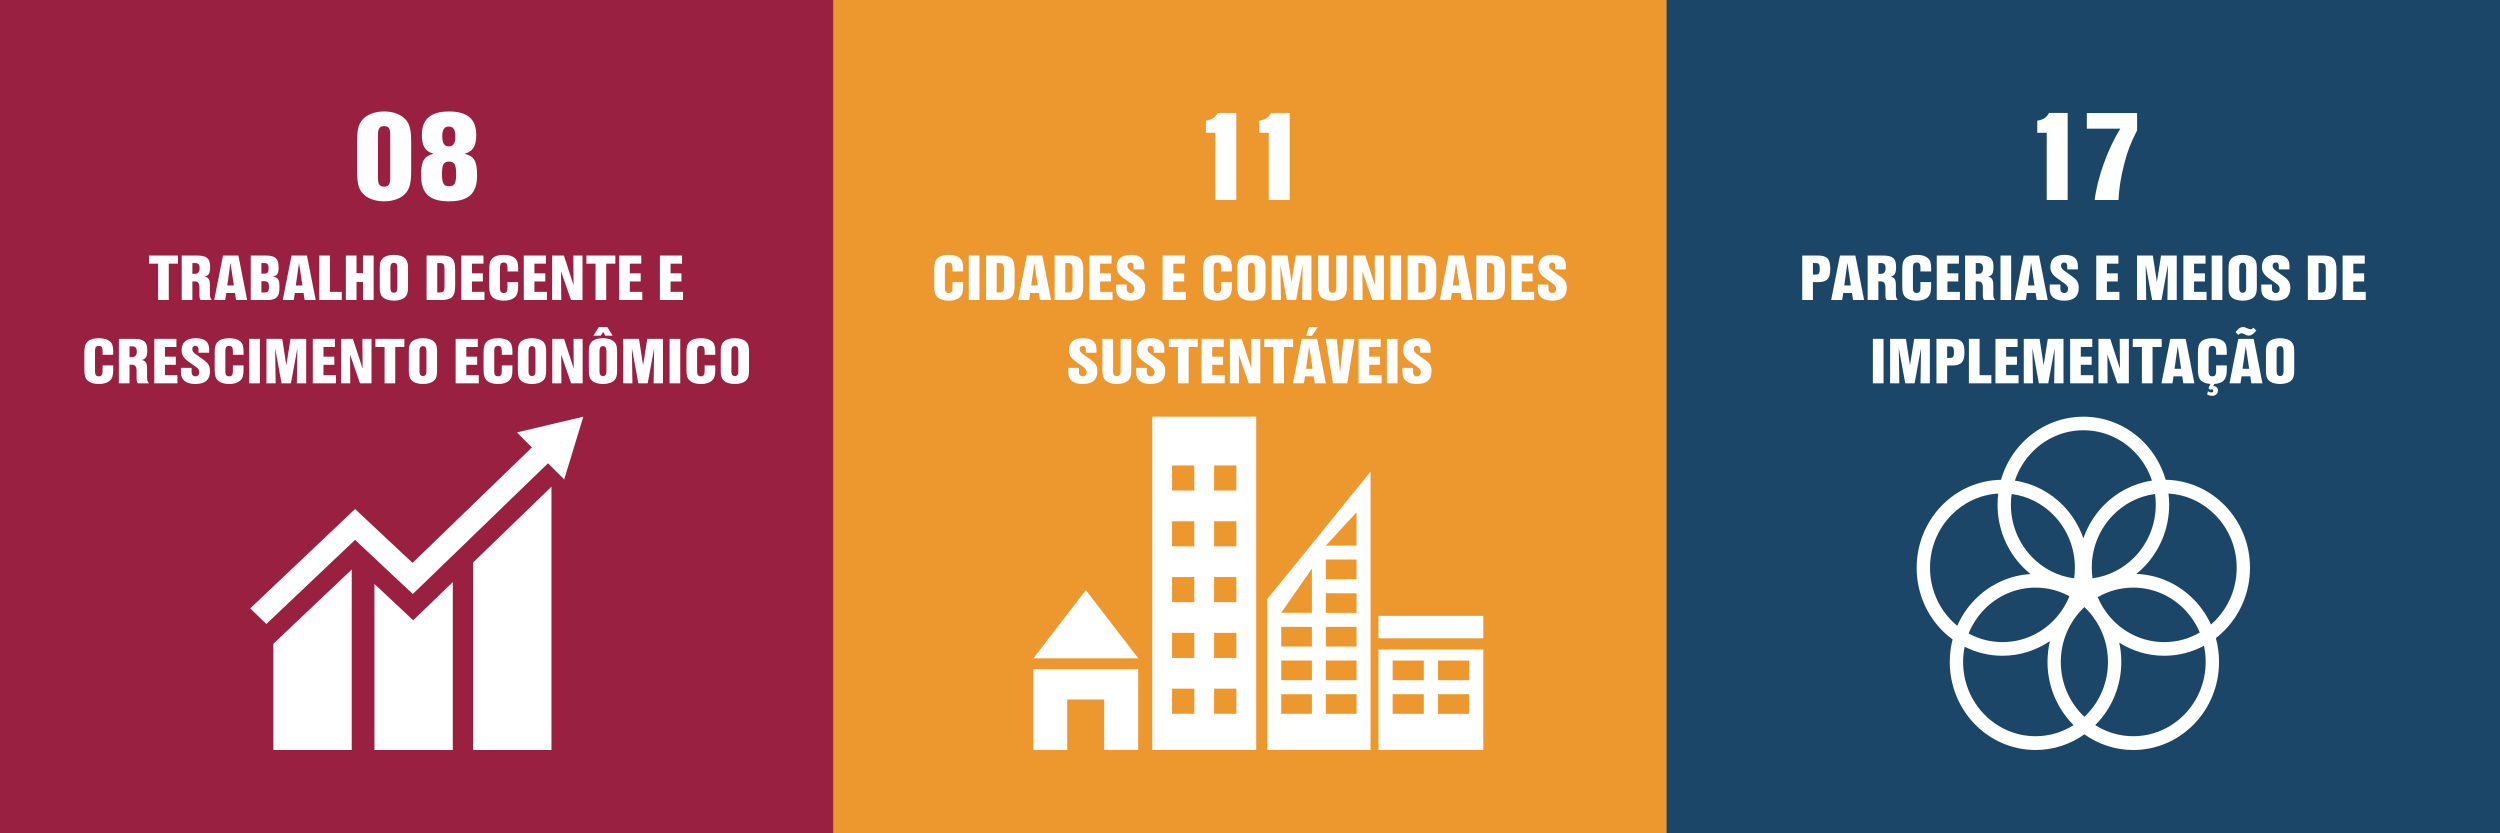 <svg width="150" height="50" viewBox="0 0 150 50" fill="none" xmlns="http://www.w3.org/2000/svg">
<rect x="0" y="0" width="150" height="50" fill="#808080" stroke="none"/>
<rect width="50" height="50" fill="#992041"/>
<path d="M10.126 15.82V18H9.486V15.82H8.938V15.332H10.674V15.82H10.126ZM11.543 16.884V18H10.903V15.332H11.819C12.403 15.332 12.607 15.508 12.607 16.012C12.607 16.396 12.531 16.528 12.279 16.6C12.515 16.648 12.595 16.78 12.595 17.116V17.64C12.595 17.816 12.619 17.896 12.711 18H12.035C11.987 17.916 11.967 17.844 11.967 17.74V17.248C11.967 17.004 11.879 16.884 11.699 16.884H11.543ZM11.543 16.432H11.695C11.879 16.432 11.979 16.312 11.979 16.092C11.979 15.884 11.895 15.784 11.723 15.784H11.543V16.432ZM14.1 17.58H13.576L13.512 18H12.852L13.38 15.332H14.304L14.828 18H14.164L14.1 17.58ZM14.032 17.128L13.828 15.768L13.636 17.128H14.032ZM15.044 18V15.332H15.968C16.52 15.332 16.716 15.524 16.716 16.052C16.716 16.42 16.632 16.548 16.352 16.604C16.696 16.644 16.768 16.76 16.768 17.26C16.768 17.796 16.576 18 16.076 18H15.044ZM15.684 16.42H15.864C16.052 16.42 16.116 16.34 16.116 16.1C16.116 15.864 16.052 15.784 15.864 15.784H15.684V16.42ZM15.684 17.548H15.872C16.072 17.548 16.14 17.46 16.14 17.208C16.14 16.96 16.072 16.872 15.872 16.872H15.684V17.548ZM18.213 17.58H17.689L17.625 18H16.965L17.493 15.332H18.417L18.941 18H18.277L18.213 17.58ZM18.145 17.128L17.941 15.768L17.749 17.128H18.145ZM19.797 15.332V17.512H20.505V18H19.157V15.332H19.797ZM21.779 16.916H21.391V18H20.751V15.332H21.391V16.388H21.779V15.332H22.419V18H21.779V16.916ZM24.481 16.076V17.256C24.481 17.54 24.433 17.7 24.313 17.82C24.169 17.964 23.929 18.04 23.633 18.04C23.337 18.04 23.097 17.964 22.953 17.82C22.833 17.7 22.785 17.54 22.785 17.256V16.076C22.785 15.792 22.833 15.632 22.953 15.512C23.097 15.368 23.337 15.292 23.633 15.292C23.929 15.292 24.169 15.368 24.313 15.512C24.433 15.632 24.481 15.792 24.481 16.076ZM23.425 16.048V17.284C23.425 17.472 23.493 17.564 23.633 17.564C23.773 17.564 23.841 17.472 23.841 17.284V16.048C23.841 15.86 23.773 15.768 23.633 15.768C23.493 15.768 23.425 15.86 23.425 16.048ZM25.594 18V15.332H26.498C27.11 15.332 27.31 15.54 27.31 16.18V17.152C27.31 17.784 27.106 18 26.498 18H25.594ZM26.234 17.548H26.394C26.61 17.548 26.67 17.472 26.67 17.196V16.136C26.67 15.86 26.61 15.784 26.394 15.784H26.234V17.548ZM29.008 15.332V15.82H28.32V16.4H28.972V16.888H28.32V17.512H29.068V18H27.68V15.332H29.008ZM31.088 16.288H30.448V16.044C30.448 15.84 30.38 15.752 30.224 15.752C30.064 15.752 29.996 15.84 29.996 16.044V17.288C29.996 17.492 30.064 17.58 30.224 17.58C30.38 17.58 30.448 17.492 30.448 17.288V16.924H31.088V17.18C31.088 17.528 31.032 17.704 30.884 17.84C30.736 17.972 30.516 18.04 30.224 18.04C29.928 18.04 29.708 17.972 29.56 17.84C29.412 17.704 29.356 17.528 29.356 17.18V16.152C29.356 15.8 29.412 15.628 29.56 15.488C29.708 15.356 29.928 15.292 30.224 15.292C30.516 15.292 30.736 15.352 30.884 15.476C31.032 15.604 31.088 15.768 31.088 16.1V16.288ZM32.755 15.332V15.82H32.066V16.4H32.718V16.888H32.066V17.512H32.815V18H31.427V15.332H32.755ZM34.95 18H34.258L33.662 16.276L33.674 18H33.126V15.332H33.834L34.414 17.116L34.402 15.332H34.95V18ZM36.372 15.82V18H35.732V15.82H35.184V15.332H36.92V15.82H36.372ZM38.477 15.332V15.82H37.789V16.4H38.441V16.888H37.789V17.512H38.537V18H37.149V15.332H38.477ZM40.922 15.332V15.82H40.234V16.4H40.886V16.888H40.234V17.512H40.982V18H39.594V15.332H40.922ZM6.793 21.288H6.153V21.044C6.153 20.84 6.085 20.752 5.929 20.752C5.769 20.752 5.701 20.84 5.701 21.044V22.288C5.701 22.492 5.769 22.58 5.929 22.58C6.085 22.58 6.153 22.492 6.153 22.288V21.924H6.793V22.18C6.793 22.528 6.737 22.704 6.589 22.84C6.441 22.972 6.221 23.04 5.929 23.04C5.633 23.04 5.413 22.972 5.265 22.84C5.117 22.704 5.061 22.528 5.061 22.18V21.152C5.061 20.8 5.117 20.628 5.265 20.488C5.413 20.356 5.633 20.292 5.929 20.292C6.221 20.292 6.441 20.352 6.589 20.476C6.737 20.604 6.793 20.768 6.793 21.1V21.288ZM7.772 21.884V23H7.132V20.332H8.048C8.632 20.332 8.836 20.508 8.836 21.012C8.836 21.396 8.76 21.528 8.508 21.6C8.744 21.648 8.824 21.78 8.824 22.116V22.64C8.824 22.816 8.848 22.896 8.94 23H8.264C8.216 22.916 8.196 22.844 8.196 22.74V22.248C8.196 22.004 8.108 21.884 7.928 21.884H7.772ZM7.772 21.432H7.924C8.108 21.432 8.208 21.312 8.208 21.092C8.208 20.884 8.124 20.784 7.952 20.784H7.772V21.432ZM10.585 20.332V20.82H9.897V21.4H10.549V21.888H9.897V22.512H10.645V23H9.257V20.332H10.585ZM12.548 21.164H11.908V20.96C11.908 20.82 11.848 20.752 11.724 20.752C11.612 20.752 11.536 20.828 11.536 20.94C11.536 21.068 11.596 21.152 11.788 21.284L12.2 21.58C12.496 21.788 12.6 21.964 12.6 22.268C12.6 22.784 12.312 23.04 11.72 23.04C11.156 23.04 10.856 22.796 10.856 22.34V22.072H11.496V22.34C11.496 22.488 11.588 22.58 11.732 22.58C11.872 22.58 11.96 22.484 11.96 22.332C11.96 22.212 11.9 22.116 11.76 22.016L11.308 21.696C11.016 21.484 10.896 21.292 10.896 21.016C10.896 20.544 11.188 20.292 11.74 20.292C12.284 20.292 12.548 20.508 12.548 20.96V21.164ZM14.613 21.288H13.973V21.044C13.973 20.84 13.905 20.752 13.749 20.752C13.589 20.752 13.521 20.84 13.521 21.044V22.288C13.521 22.492 13.589 22.58 13.749 22.58C13.905 22.58 13.973 22.492 13.973 22.288V21.924H14.613V22.18C14.613 22.528 14.557 22.704 14.409 22.84C14.261 22.972 14.041 23.04 13.749 23.04C13.453 23.04 13.233 22.972 13.085 22.84C12.937 22.704 12.881 22.528 12.881 22.18V21.152C12.881 20.8 12.937 20.628 13.085 20.488C13.233 20.356 13.453 20.292 13.749 20.292C14.041 20.292 14.261 20.352 14.409 20.476C14.557 20.604 14.613 20.768 14.613 21.1V21.288ZM15.592 20.332V23H14.952V20.332H15.592ZM17.455 23H16.895L16.507 20.888L16.539 23H15.987V20.332H16.935L17.179 21.92L17.431 20.332H18.371V23H17.811L17.843 20.888L17.455 23ZM20.096 20.332V20.82H19.408V21.4H20.06V21.888H19.408V22.512H20.156V23H18.768V20.332H20.096ZM22.291 23H21.599L21.003 21.276L21.015 23H20.468V20.332H21.175L21.756 22.116L21.744 20.332H22.291V23ZM23.714 20.82V23H23.074V20.82H22.526V20.332H24.262V20.82H23.714ZM26.225 21.076V22.256C26.225 22.54 26.177 22.7 26.057 22.82C25.913 22.964 25.673 23.04 25.377 23.04C25.081 23.04 24.841 22.964 24.697 22.82C24.577 22.7 24.529 22.54 24.529 22.256V21.076C24.529 20.792 24.577 20.632 24.697 20.512C24.841 20.368 25.081 20.292 25.377 20.292C25.673 20.292 25.913 20.368 26.057 20.512C26.177 20.632 26.225 20.792 26.225 21.076ZM25.169 21.048V22.284C25.169 22.472 25.237 22.564 25.377 22.564C25.517 22.564 25.585 22.472 25.585 22.284V21.048C25.585 20.86 25.517 20.768 25.377 20.768C25.237 20.768 25.169 20.86 25.169 21.048ZM28.667 20.332V20.82H27.979V21.4H28.631V21.888H27.979V22.512H28.727V23H27.339V20.332H28.667ZM30.746 21.288H30.106V21.044C30.106 20.84 30.038 20.752 29.882 20.752C29.722 20.752 29.654 20.84 29.654 21.044V22.288C29.654 22.492 29.722 22.58 29.882 22.58C30.038 22.58 30.106 22.492 30.106 22.288V21.924H30.746V22.18C30.746 22.528 30.69 22.704 30.542 22.84C30.394 22.972 30.174 23.04 29.882 23.04C29.586 23.04 29.366 22.972 29.218 22.84C29.07 22.704 29.014 22.528 29.014 22.18V21.152C29.014 20.8 29.07 20.628 29.218 20.488C29.366 20.356 29.586 20.292 29.882 20.292C30.174 20.292 30.394 20.352 30.542 20.476C30.69 20.604 30.746 20.768 30.746 21.1V21.288ZM32.768 21.076V22.256C32.768 22.54 32.72 22.7 32.6 22.82C32.456 22.964 32.216 23.04 31.92 23.04C31.624 23.04 31.384 22.964 31.24 22.82C31.12 22.7 31.072 22.54 31.072 22.256V21.076C31.072 20.792 31.12 20.632 31.24 20.512C31.384 20.368 31.624 20.292 31.92 20.292C32.216 20.292 32.456 20.368 32.6 20.512C32.72 20.632 32.768 20.792 32.768 21.076ZM31.712 21.048V22.284C31.712 22.472 31.78 22.564 31.92 22.564C32.06 22.564 32.128 22.472 32.128 22.284V21.048C32.128 20.86 32.06 20.768 31.92 20.768C31.78 20.768 31.712 20.86 31.712 21.048ZM34.959 23H34.267L33.672 21.276L33.684 23H33.136V20.332H33.843L34.423 22.116L34.411 20.332H34.959V23ZM37.026 21.076V22.256C37.026 22.54 36.978 22.7 36.858 22.82C36.714 22.964 36.474 23.04 36.178 23.04C35.882 23.04 35.642 22.964 35.498 22.82C35.378 22.7 35.33 22.54 35.33 22.256V21.076C35.33 20.792 35.378 20.632 35.498 20.512C35.642 20.368 35.882 20.292 36.178 20.292C36.474 20.292 36.714 20.368 36.858 20.512C36.978 20.632 37.026 20.792 37.026 21.076ZM35.97 21.048V22.284C35.97 22.472 36.038 22.564 36.178 22.564C36.318 22.564 36.386 22.472 36.386 22.284V21.048C36.386 20.86 36.318 20.768 36.178 20.768C36.038 20.768 35.97 20.86 35.97 21.048ZM36.442 19.628L36.758 20.14H36.318L36.19 19.912L36.042 20.14H35.602L35.926 19.628H36.442ZM38.861 23H38.301L37.913 20.888L37.945 23H37.393V20.332H38.341L38.585 21.92L38.837 20.332H39.777V23H39.217L39.249 20.888L38.861 23ZM40.815 20.332V23H40.175V20.332H40.815ZM42.918 21.288H42.278V21.044C42.278 20.84 42.21 20.752 42.054 20.752C41.894 20.752 41.826 20.84 41.826 21.044V22.288C41.826 22.492 41.894 22.58 42.054 22.58C42.21 22.58 42.278 22.492 42.278 22.288V21.924H42.918V22.18C42.918 22.528 42.862 22.704 42.714 22.84C42.566 22.972 42.346 23.04 42.054 23.04C41.758 23.04 41.538 22.972 41.39 22.84C41.242 22.704 41.186 22.528 41.186 22.18V21.152C41.186 20.8 41.242 20.628 41.39 20.488C41.538 20.356 41.758 20.292 42.054 20.292C42.346 20.292 42.566 20.352 42.714 20.476C42.862 20.604 42.918 20.768 42.918 21.1V21.288ZM44.94 21.076V22.256C44.94 22.54 44.892 22.7 44.772 22.82C44.628 22.964 44.388 23.04 44.092 23.04C43.796 23.04 43.556 22.964 43.412 22.82C43.292 22.7 43.244 22.54 43.244 22.256V21.076C43.244 20.792 43.292 20.632 43.412 20.512C43.556 20.368 43.796 20.292 44.092 20.292C44.388 20.292 44.628 20.368 44.772 20.512C44.892 20.632 44.94 20.792 44.94 21.076ZM43.884 21.048V22.284C43.884 22.472 43.952 22.564 44.092 22.564C44.232 22.564 44.3 22.472 44.3 22.284V21.048C44.3 20.86 44.232 20.768 44.092 20.768C43.952 20.768 43.884 20.86 43.884 21.048Z" fill="white"/>
<path d="M24.67 8.496V10.272C24.67 11.072 24.55 11.44 24.198 11.728C23.918 11.952 23.51 12.08 23.046 12.08C22.582 12.08 22.174 11.952 21.894 11.728C21.542 11.44 21.422 11.072 21.422 10.272V8.496C21.422 7.696 21.542 7.328 21.894 7.04C22.174 6.816 22.582 6.688 23.046 6.688C23.51 6.688 23.918 6.816 24.198 7.04C24.55 7.328 24.67 7.696 24.67 8.496ZM22.678 8.104V10.664C22.678 11.064 22.774 11.2 23.046 11.2C23.318 11.2 23.414 11.064 23.414 10.664V8.104C23.414 7.704 23.318 7.568 23.046 7.568C22.774 7.568 22.678 7.704 22.678 8.104ZM27.872 9.224C28.456 9.376 28.624 9.664 28.624 10.52C28.624 11.608 28.12 12.08 26.944 12.08C25.768 12.08 25.264 11.608 25.264 10.52C25.264 9.664 25.432 9.376 26.016 9.224C25.52 9.096 25.312 8.768 25.312 8.088C25.312 7.152 25.848 6.688 26.944 6.688C28.04 6.688 28.576 7.152 28.576 8.088C28.576 8.768 28.368 9.096 27.872 9.224ZM26.928 7.592C26.656 7.592 26.536 7.776 26.536 8.184C26.536 8.6 26.656 8.784 26.928 8.784C27.2 8.784 27.32 8.6 27.32 8.184C27.32 7.776 27.2 7.592 26.928 7.592ZM26.944 9.696C26.616 9.696 26.52 9.872 26.52 10.432C26.52 11 26.616 11.176 26.944 11.176C27.272 11.176 27.368 11 27.368 10.432C27.368 9.872 27.264 9.696 26.944 9.696Z" fill="white"/>
<path fill-rule="evenodd" clip-rule="evenodd" d="M16.402 45H21.104V34.169L16.402 38.628V45ZM28.387 45H33.088V29.2L28.387 33.75V45ZM15.008 36.509L21.303 30.541L24.753 33.773L31.916 26.845L31.016 25.945L33.008 25.473L35 25L34.426 26.883L33.853 28.765L32.88 27.797L24.769 35.64L21.303 32.393L15.98 37.439L15 36.494L15.008 36.509ZM22.466 45H27.167V34.924L24.793 37.218L22.466 35.038V45Z" fill="white"/>
<rect x="50" width="50" height="50" fill="#ED972F"/>
<path d="M57.787 16.288H57.147V16.044C57.147 15.84 57.079 15.752 56.923 15.752C56.763 15.752 56.695 15.84 56.695 16.044V17.288C56.695 17.492 56.763 17.58 56.923 17.58C57.079 17.58 57.147 17.492 57.147 17.288V16.924H57.787V17.18C57.787 17.528 57.731 17.704 57.583 17.84C57.435 17.972 57.215 18.04 56.923 18.04C56.627 18.04 56.407 17.972 56.259 17.84C56.111 17.704 56.055 17.528 56.055 17.18V16.152C56.055 15.8 56.111 15.628 56.259 15.488C56.407 15.356 56.627 15.292 56.923 15.292C57.215 15.292 57.435 15.352 57.583 15.476C57.731 15.604 57.787 15.768 57.787 16.1V16.288ZM58.766 15.332V18H58.126V15.332H58.766ZM59.161 18V15.332H60.065C60.677 15.332 60.877 15.54 60.877 16.18V17.152C60.877 17.784 60.673 18 60.065 18H59.161ZM59.801 17.548H59.961C60.177 17.548 60.237 17.472 60.237 17.196V16.136C60.237 15.86 60.177 15.784 59.961 15.784H59.801V17.548ZM62.334 17.58H61.81L61.746 18H61.086L61.614 15.332H62.538L63.062 18H62.398L62.334 17.58ZM62.266 17.128L62.062 15.768L61.87 17.128H62.266ZM63.278 18V15.332H64.182C64.794 15.332 64.994 15.54 64.994 16.18V17.152C64.994 17.784 64.79 18 64.182 18H63.278ZM63.918 17.548H64.078C64.294 17.548 64.354 17.472 64.354 17.196V16.136C64.354 15.86 64.294 15.784 64.078 15.784H63.918V17.548ZM66.692 15.332V15.82H66.004V16.4H66.656V16.888H66.004V17.512H66.752V18H65.364V15.332H66.692ZM68.655 16.164H68.015V15.96C68.015 15.82 67.955 15.752 67.831 15.752C67.719 15.752 67.643 15.828 67.643 15.94C67.643 16.068 67.703 16.152 67.895 16.284L68.307 16.58C68.603 16.788 68.707 16.964 68.707 17.268C68.707 17.784 68.419 18.04 67.827 18.04C67.263 18.04 66.963 17.796 66.963 17.34V17.072H67.603V17.34C67.603 17.488 67.695 17.58 67.839 17.58C67.979 17.58 68.067 17.484 68.067 17.332C68.067 17.212 68.007 17.116 67.867 17.016L67.415 16.696C67.123 16.484 67.003 16.292 67.003 16.016C67.003 15.544 67.295 15.292 67.847 15.292C68.391 15.292 68.655 15.508 68.655 15.96V16.164ZM71.087 15.332V15.82H70.398V16.4H71.05V16.888H70.398V17.512H71.147V18H69.758V15.332H71.087ZM73.912 16.288H73.272V16.044C73.272 15.84 73.204 15.752 73.048 15.752C72.888 15.752 72.82 15.84 72.82 16.044V17.288C72.82 17.492 72.888 17.58 73.048 17.58C73.204 17.58 73.272 17.492 73.272 17.288V16.924H73.912V17.18C73.912 17.528 73.856 17.704 73.708 17.84C73.56 17.972 73.34 18.04 73.048 18.04C72.752 18.04 72.532 17.972 72.384 17.84C72.236 17.704 72.18 17.528 72.18 17.18V16.152C72.18 15.8 72.236 15.628 72.384 15.488C72.532 15.356 72.752 15.292 73.048 15.292C73.34 15.292 73.56 15.352 73.708 15.476C73.856 15.604 73.912 15.768 73.912 16.1V16.288ZM75.934 16.076V17.256C75.934 17.54 75.886 17.7 75.766 17.82C75.622 17.964 75.382 18.04 75.086 18.04C74.79 18.04 74.55 17.964 74.406 17.82C74.286 17.7 74.238 17.54 74.238 17.256V16.076C74.238 15.792 74.286 15.632 74.406 15.512C74.55 15.368 74.79 15.292 75.086 15.292C75.382 15.292 75.622 15.368 75.766 15.512C75.886 15.632 75.934 15.792 75.934 16.076ZM74.878 16.048V17.284C74.878 17.472 74.946 17.564 75.086 17.564C75.226 17.564 75.294 17.472 75.294 17.284V16.048C75.294 15.86 75.226 15.768 75.086 15.768C74.946 15.768 74.878 15.86 74.878 16.048ZM77.769 18H77.21L76.822 15.888L76.853 18H76.302V15.332H77.249L77.493 16.92L77.746 15.332H78.686V18H78.126L78.157 15.888L77.769 18ZM80.175 15.332H80.815V17.18C80.815 17.532 80.763 17.704 80.611 17.844C80.463 17.976 80.243 18.04 79.951 18.04C79.655 18.04 79.435 17.972 79.287 17.844C79.139 17.704 79.083 17.532 79.083 17.18V15.332H79.723V17.276C79.723 17.476 79.791 17.564 79.951 17.564C80.107 17.564 80.175 17.476 80.175 17.276V15.332ZM83.032 18H82.34L81.744 16.276L81.756 18H81.208V15.332H81.916L82.496 17.116L82.484 15.332H83.032V18ZM84.067 15.332V18H83.427V15.332H84.067ZM84.462 18V15.332H85.366C85.978 15.332 86.178 15.54 86.178 16.18V17.152C86.178 17.784 85.974 18 85.366 18H84.462ZM85.102 17.548H85.262C85.478 17.548 85.538 17.472 85.538 17.196V16.136C85.538 15.86 85.478 15.784 85.262 15.784H85.102V17.548ZM87.635 17.58H87.111L87.047 18H86.387L86.915 15.332H87.839L88.363 18H87.699L87.635 17.58ZM87.567 17.128L87.363 15.768L87.171 17.128H87.567ZM88.579 18V15.332H89.483C90.095 15.332 90.295 15.54 90.295 16.18V17.152C90.295 17.784 90.091 18 89.483 18H88.579ZM89.219 17.548H89.379C89.595 17.548 89.655 17.472 89.655 17.196V16.136C89.655 15.86 89.595 15.784 89.379 15.784H89.219V17.548ZM91.993 15.332V15.82H91.305V16.4H91.957V16.888H91.305V17.512H92.053V18H90.665V15.332H91.993ZM93.956 16.164H93.316V15.96C93.316 15.82 93.256 15.752 93.132 15.752C93.02 15.752 92.944 15.828 92.944 15.94C92.944 16.068 93.004 16.152 93.196 16.284L93.608 16.58C93.904 16.788 94.008 16.964 94.008 17.268C94.008 17.784 93.72 18.04 93.128 18.04C92.564 18.04 92.264 17.796 92.264 17.34V17.072H92.904V17.34C92.904 17.488 92.996 17.58 93.14 17.58C93.28 17.58 93.368 17.484 93.368 17.332C93.368 17.212 93.308 17.116 93.168 17.016L92.716 16.696C92.424 16.484 92.304 16.292 92.304 16.016C92.304 15.544 92.596 15.292 93.148 15.292C93.692 15.292 93.956 15.508 93.956 15.96V16.164ZM65.788 21.164H65.148V20.96C65.148 20.82 65.088 20.752 64.964 20.752C64.852 20.752 64.776 20.828 64.776 20.94C64.776 21.068 64.836 21.152 65.028 21.284L65.44 21.58C65.736 21.788 65.84 21.964 65.84 22.268C65.84 22.784 65.552 23.04 64.96 23.04C64.396 23.04 64.096 22.796 64.096 22.34V22.072H64.736V22.34C64.736 22.488 64.828 22.58 64.972 22.58C65.112 22.58 65.2 22.484 65.2 22.332C65.2 22.212 65.14 22.116 65 22.016L64.548 21.696C64.256 21.484 64.136 21.292 64.136 21.016C64.136 20.544 64.428 20.292 64.98 20.292C65.524 20.292 65.788 20.508 65.788 20.96V21.164ZM67.237 20.332H67.877V22.18C67.877 22.532 67.825 22.704 67.673 22.844C67.525 22.976 67.305 23.04 67.013 23.04C66.717 23.04 66.497 22.972 66.349 22.844C66.201 22.704 66.145 22.532 66.145 22.18V20.332H66.785V22.276C66.785 22.476 66.853 22.564 67.013 22.564C67.169 22.564 67.237 22.476 67.237 22.276V20.332ZM69.862 21.164H69.222V20.96C69.222 20.82 69.162 20.752 69.038 20.752C68.926 20.752 68.85 20.828 68.85 20.94C68.85 21.068 68.91 21.152 69.102 21.284L69.514 21.58C69.81 21.788 69.914 21.964 69.914 22.268C69.914 22.784 69.626 23.04 69.034 23.04C68.47 23.04 68.17 22.796 68.17 22.34V22.072H68.81V22.34C68.81 22.488 68.902 22.58 69.046 22.58C69.186 22.58 69.274 22.484 69.274 22.332C69.274 22.212 69.214 22.116 69.074 22.016L68.622 21.696C68.33 21.484 68.21 21.292 68.21 21.016C68.21 20.544 68.502 20.292 69.054 20.292C69.598 20.292 69.862 20.508 69.862 20.96V21.164ZM71.318 20.82V23H70.678V20.82H70.13V20.332H71.866V20.82H71.318ZM73.422 20.332V20.82H72.734V21.4H73.386V21.888H72.734V22.512H73.482V23H72.094V20.332H73.422ZM75.618 23H74.926L74.33 21.276L74.342 23H73.794V20.332H74.502L75.082 22.116L75.07 20.332H75.618V23ZM77.04 20.82V23H76.4V20.82H75.852V20.332H77.588V20.82H77.04ZM78.823 22.58H78.299L78.235 23H77.575L78.103 20.332H79.027L79.551 23H78.887L78.823 22.58ZM78.755 22.128L78.551 20.768L78.359 22.128H78.755ZM79.075 19.628L78.715 20.152H78.371L78.543 19.628H79.075ZM80.836 23H79.976L79.54 20.332H80.2L80.404 22.348L80.612 20.332H81.268L80.836 23ZM82.84 20.332V20.82H82.152V21.4H82.804V21.888H82.152V22.512H82.9V23H81.512V20.332H82.84ZM83.852 20.332V23H83.212V20.332H83.852ZM85.839 21.164H85.199V20.96C85.199 20.82 85.139 20.752 85.015 20.752C84.903 20.752 84.827 20.828 84.827 20.94C84.827 21.068 84.887 21.152 85.079 21.284L85.491 21.58C85.787 21.788 85.891 21.964 85.891 22.268C85.891 22.784 85.603 23.04 85.011 23.04C84.447 23.04 84.147 22.796 84.147 22.34V22.072H84.787V22.34C84.787 22.488 84.879 22.58 85.023 22.58C85.163 22.58 85.251 22.484 85.251 22.332C85.251 22.212 85.191 22.116 85.051 22.016L84.599 21.696C84.307 21.484 84.187 21.292 84.187 21.016C84.187 20.544 84.479 20.292 85.031 20.292C85.575 20.292 85.839 20.508 85.839 20.96V21.164Z" fill="white"/>
<path d="M74.177 6.776V12H72.921V7.968H72.353V7.24C72.713 7.184 72.921 7.048 73.057 6.776H74.177ZM77.38 6.776V12H76.124V7.968H75.556V7.24C75.916 7.184 76.124 7.048 76.26 6.776H77.38Z" fill="white"/>
<path fill-rule="evenodd" clip-rule="evenodd" d="M65.15 35.407L68.295 39.498H62.004L65.15 35.407ZM82.709 36.953H89V38.298H82.709V36.953ZM82.709 38.971H89V45H82.709V38.971ZM83.559 39.634H85.428V40.812H83.559V39.634ZM86.282 39.634H88.15V40.812H86.282V39.634ZM83.559 41.651H85.428V42.829H83.559V41.651ZM86.282 41.651H88.15V42.829H86.282V41.651ZM76.036 35.943L82.233 28.3V45H76.036V35.943ZM76.873 39.634H78.714V40.812H76.873V39.634ZM76.873 41.651H78.714V42.829H76.873V41.651ZM76.873 37.613H78.714V38.79H76.873V37.613ZM78.714 34.114V36.769H76.873L78.714 34.114ZM79.551 33.574H81.392V34.752H79.551V33.574ZM81.392 30.735V32.735H79.551L81.392 30.735ZM79.551 35.596H81.392V36.773H79.551V35.596ZM79.551 37.613H81.392V38.79H79.551V37.613ZM79.551 41.651H81.392V42.829H79.551V41.651ZM79.551 39.634H81.392V40.812H79.551V39.634ZM69.136 25H75.373V45H69.136V25ZM70.324 37.973H71.658V39.476H70.324V37.973ZM72.846 37.973H74.181V39.476H72.846V37.973ZM70.324 41.322H71.658V42.825H70.324V41.322ZM72.846 41.322H74.181V42.825H72.846V41.322ZM70.324 34.624H71.658V36.127H70.324V34.624ZM72.846 34.624H74.181V36.127H72.846V34.624ZM70.324 31.276H71.658V32.779H70.324V31.276ZM72.846 31.276H74.181V32.779H72.846V31.276ZM70.324 27.927H71.658V29.43H70.324V27.927ZM72.846 27.927H74.181V29.43H72.846V27.927ZM62 40.153H68.291V44.996H66.249V41.972H64.033V44.996H62V40.153Z" fill="white"/>
<rect x="100" width="50" height="50" fill="#1B4668"/>
<path d="M108.775 16.928V18H108.135V15.332H109.067C109.627 15.332 109.815 15.532 109.815 16.128C109.815 16.72 109.623 16.928 109.067 16.928H108.775ZM108.775 16.476H108.935C109.135 16.476 109.187 16.404 109.187 16.128C109.187 15.856 109.135 15.784 108.935 15.784H108.775V16.476ZM111.118 17.58H110.594L110.53 18H109.87L110.398 15.332H111.322L111.846 18H111.182L111.118 17.58ZM111.05 17.128L110.846 15.768L110.654 17.128H111.05ZM112.701 16.884V18H112.061V15.332H112.977C113.561 15.332 113.765 15.508 113.765 16.012C113.765 16.396 113.689 16.528 113.437 16.6C113.673 16.648 113.753 16.78 113.753 17.116V17.64C113.753 17.816 113.777 17.896 113.869 18H113.193C113.145 17.916 113.125 17.844 113.125 17.74V17.248C113.125 17.004 113.037 16.884 112.857 16.884H112.701ZM112.701 16.432H112.853C113.037 16.432 113.137 16.312 113.137 16.092C113.137 15.884 113.053 15.784 112.881 15.784H112.701V16.432ZM115.867 16.288H115.227V16.044C115.227 15.84 115.159 15.752 115.003 15.752C114.843 15.752 114.775 15.84 114.775 16.044V17.288C114.775 17.492 114.843 17.58 115.003 17.58C115.159 17.58 115.227 17.492 115.227 17.288V16.924H115.867V17.18C115.867 17.528 115.811 17.704 115.663 17.84C115.515 17.972 115.295 18.04 115.003 18.04C114.707 18.04 114.487 17.972 114.339 17.84C114.191 17.704 114.135 17.528 114.135 17.18V16.152C114.135 15.8 114.191 15.628 114.339 15.488C114.487 15.356 114.707 15.292 115.003 15.292C115.295 15.292 115.515 15.352 115.663 15.476C115.811 15.604 115.867 15.768 115.867 16.1V16.288ZM117.534 15.332V15.82H116.846V16.4H117.498V16.888H116.846V17.512H117.594V18H116.206V15.332H117.534ZM118.545 16.884V18H117.905V15.332H118.821C119.405 15.332 119.609 15.508 119.609 16.012C119.609 16.396 119.533 16.528 119.281 16.6C119.517 16.648 119.597 16.78 119.597 17.116V17.64C119.597 17.816 119.621 17.896 119.713 18H119.037C118.989 17.916 118.969 17.844 118.969 17.74V17.248C118.969 17.004 118.881 16.884 118.701 16.884H118.545ZM118.545 16.432H118.697C118.881 16.432 118.981 16.312 118.981 16.092C118.981 15.884 118.897 15.784 118.725 15.784H118.545V16.432ZM120.67 15.332V18H120.03V15.332H120.67ZM122.137 17.58H121.613L121.549 18H120.889L121.417 15.332H122.341L122.865 18H122.201L122.137 17.58ZM122.069 17.128L121.865 15.768L121.673 17.128H122.069ZM124.673 16.164H124.033V15.96C124.033 15.82 123.973 15.752 123.849 15.752C123.737 15.752 123.661 15.828 123.661 15.94C123.661 16.068 123.721 16.152 123.913 16.284L124.325 16.58C124.621 16.788 124.725 16.964 124.725 17.268C124.725 17.784 124.437 18.04 123.845 18.04C123.281 18.04 122.981 17.796 122.981 17.34V17.072H123.621V17.34C123.621 17.488 123.713 17.58 123.857 17.58C123.997 17.58 124.085 17.484 124.085 17.332C124.085 17.212 124.025 17.116 123.885 17.016L123.433 16.696C123.141 16.484 123.021 16.292 123.021 16.016C123.021 15.544 123.313 15.292 123.865 15.292C124.409 15.292 124.673 15.508 124.673 15.96V16.164ZM127.104 15.332V15.82H126.416V16.4H127.068V16.888H126.416V17.512H127.164V18H125.776V15.332H127.104ZM129.689 18H129.129L128.741 15.888L128.773 18H128.221V15.332H129.169L129.413 16.92L129.665 15.332H130.605V18H130.045L130.077 15.888L129.689 18ZM132.331 15.332V15.82H131.643V16.4H132.295V16.888H131.643V17.512H132.391V18H131.003V15.332H132.331ZM133.342 15.332V18H132.702V15.332H133.342ZM135.409 16.076V17.256C135.409 17.54 135.361 17.7 135.241 17.82C135.097 17.964 134.857 18.04 134.561 18.04C134.265 18.04 134.025 17.964 133.881 17.82C133.761 17.7 133.713 17.54 133.713 17.256V16.076C133.713 15.792 133.761 15.632 133.881 15.512C134.025 15.368 134.265 15.292 134.561 15.292C134.857 15.292 135.097 15.368 135.241 15.512C135.361 15.632 135.409 15.792 135.409 16.076ZM134.353 16.048V17.284C134.353 17.472 134.421 17.564 134.561 17.564C134.701 17.564 134.769 17.472 134.769 17.284V16.048C134.769 15.86 134.701 15.768 134.561 15.768C134.421 15.768 134.353 15.86 134.353 16.048ZM137.368 16.164H136.728V15.96C136.728 15.82 136.668 15.752 136.544 15.752C136.432 15.752 136.356 15.828 136.356 15.94C136.356 16.068 136.416 16.152 136.608 16.284L137.02 16.58C137.316 16.788 137.42 16.964 137.42 17.268C137.42 17.784 137.132 18.04 136.54 18.04C135.976 18.04 135.676 17.796 135.676 17.34V17.072H136.316V17.34C136.316 17.488 136.408 17.58 136.552 17.58C136.692 17.58 136.78 17.484 136.78 17.332C136.78 17.212 136.72 17.116 136.58 17.016L136.128 16.696C135.836 16.484 135.716 16.292 135.716 16.016C135.716 15.544 136.008 15.292 136.56 15.292C137.104 15.292 137.368 15.508 137.368 15.96V16.164ZM138.471 18V15.332H139.375C139.987 15.332 140.187 15.54 140.187 16.18V17.152C140.187 17.784 139.983 18 139.375 18H138.471ZM139.111 17.548H139.271C139.487 17.548 139.547 17.472 139.547 17.196V16.136C139.547 15.86 139.487 15.784 139.271 15.784H139.111V17.548ZM141.885 15.332V15.82H141.197V16.4H141.849V16.888H141.197V17.512H141.945V18H140.557V15.332H141.885ZM113.012 20.332V23H112.372V20.332H113.012ZM114.875 23H114.315L113.927 20.888L113.959 23H113.407V20.332H114.355L114.599 21.92L114.851 20.332H115.791V23H115.231L115.263 20.888L114.875 23ZM116.828 21.928V23H116.188V20.332H117.12C117.68 20.332 117.868 20.532 117.868 21.128C117.868 21.72 117.676 21.928 117.12 21.928H116.828ZM116.828 21.476H116.988C117.188 21.476 117.24 21.404 117.24 21.128C117.24 20.856 117.188 20.784 116.988 20.784H116.828V21.476ZM118.774 20.332V22.512H119.482V23H118.134V20.332H118.774ZM121.055 20.332V20.82H120.367V21.4H121.019V21.888H120.367V22.512H121.115V23H119.727V20.332H121.055ZM122.894 23H122.334L121.946 20.888L121.978 23H121.426V20.332H122.374L122.618 21.92L122.87 20.332H123.81V23H123.25L123.282 20.888L122.894 23ZM125.536 20.332V20.82H124.848V21.4H125.5V21.888H124.848V22.512H125.596V23H124.208V20.332H125.536ZM127.731 23H127.039L126.443 21.276L126.455 23H125.907V20.332H126.615L127.195 22.116L127.183 20.332H127.731V23ZM129.154 20.82V23H128.514V20.82H127.966V20.332H129.702V20.82H129.154ZM130.936 22.58H130.412L130.348 23H129.688L130.216 20.332H131.14L131.664 23H131L130.936 22.58ZM130.868 22.128L130.664 20.768L130.472 22.128H130.868ZM132.859 23.036L132.795 23.168H132.819C132.967 23.168 133.083 23.28 133.083 23.428C133.083 23.608 132.935 23.748 132.739 23.748C132.627 23.748 132.547 23.728 132.431 23.676L132.475 23.48C132.583 23.532 132.631 23.548 132.691 23.548C132.759 23.548 132.795 23.512 132.795 23.448C132.795 23.396 132.763 23.36 132.711 23.36C132.683 23.36 132.659 23.368 132.611 23.388L132.507 23.292L132.627 23.036C132.067 22.988 131.875 22.768 131.875 22.18V21.152C131.875 20.8 131.931 20.628 132.079 20.488C132.227 20.356 132.447 20.292 132.743 20.292C133.035 20.292 133.255 20.352 133.403 20.476C133.551 20.604 133.607 20.768 133.607 21.1V21.288H132.967V21.044C132.967 20.84 132.899 20.752 132.743 20.752C132.583 20.752 132.515 20.84 132.515 21.044V22.288C132.515 22.492 132.583 22.58 132.743 22.58C132.899 22.58 132.967 22.492 132.967 22.288V21.924H133.607V22.18C133.607 22.764 133.407 22.996 132.859 23.036ZM135.018 22.58H134.494L134.43 23H133.77L134.298 20.332H135.222L135.746 23H135.082L135.018 22.58ZM134.95 22.128L134.746 20.768L134.554 22.128H134.95ZM135.21 19.664L135.382 19.84C135.158 20.076 135.066 20.136 134.918 20.136C134.838 20.136 134.778 20.116 134.602 20.024C134.562 20.008 134.522 19.996 134.482 19.996C134.414 19.996 134.37 20.02 134.302 20.096L134.134 19.924C134.33 19.688 134.426 19.624 134.578 19.624C134.65 19.624 134.694 19.636 134.894 19.72C134.958 19.748 134.998 19.756 135.042 19.756C135.094 19.756 135.13 19.736 135.21 19.664ZM137.653 21.076V22.256C137.653 22.54 137.605 22.7 137.485 22.82C137.341 22.964 137.101 23.04 136.805 23.04C136.509 23.04 136.269 22.964 136.125 22.82C136.005 22.7 135.957 22.54 135.957 22.256V21.076C135.957 20.792 136.005 20.632 136.125 20.512C136.269 20.368 136.509 20.292 136.805 20.292C137.101 20.292 137.341 20.368 137.485 20.512C137.605 20.632 137.653 20.792 137.653 21.076ZM136.597 21.048V22.284C136.597 22.472 136.665 22.564 136.805 22.564C136.945 22.564 137.013 22.472 137.013 22.284V21.048C137.013 20.86 136.945 20.768 136.805 20.768C136.665 20.768 136.597 20.86 136.597 21.048Z" fill="white"/>
<path d="M124.06 6.776V12H122.804V7.968H122.236V7.24C122.596 7.184 122.804 7.048 122.94 6.776H124.06ZM125.21 6.784H128.226V7.824C127.826 8.608 127.658 9.048 127.458 9.816C127.25 10.616 127.146 11.296 127.106 12H125.682C125.834 10.688 126.466 8.928 127.218 7.72H125.21V6.784Z" fill="white"/>
<path d="M125 25C126.421 25 127.709 25.591 128.64 26.546C129.241 27.163 129.694 27.93 129.939 28.786C131.326 28.809 132.581 29.397 133.493 30.332C134.424 31.288 135 32.609 135 34.067C135 35.525 134.424 36.846 133.493 37.802C133.323 37.976 133.142 38.138 132.951 38.287C133.076 38.743 133.142 39.222 133.142 39.719C133.142 41.177 132.567 42.498 131.635 43.454C130.704 44.409 129.416 45 127.995 45C126.905 45 125.895 44.652 125.064 44.059C124.232 44.652 123.22 45 122.133 45C120.712 45 119.424 44.409 118.493 43.454C117.561 42.498 116.986 41.177 116.986 39.719C116.986 39.251 117.044 38.797 117.155 38.367C116.924 38.198 116.707 38.01 116.507 37.805C115.576 36.849 115 35.528 115 34.07C115 32.612 115.576 31.291 116.507 30.335C117.419 29.399 118.674 28.812 120.061 28.789C120.306 27.93 120.759 27.163 121.36 26.549C122.291 25.593 123.579 25.003 125 25.003V25ZM124.416 43.508L124.358 43.448C123.426 42.492 122.85 41.171 122.85 39.713C122.85 39.282 122.9 38.866 122.995 38.464C122.18 39.02 121.201 39.345 120.15 39.345C119.335 39.345 118.565 39.151 117.878 38.803C117.82 39.097 117.786 39.402 117.786 39.713C117.786 40.946 118.273 42.059 119.06 42.866C119.847 43.673 120.932 44.173 122.133 44.173C122.97 44.173 123.754 43.93 124.416 43.508ZM122.133 35.257C120.932 35.257 119.847 35.756 119.06 36.563C118.66 36.974 118.337 37.465 118.117 38.01C118.724 38.338 119.416 38.526 120.15 38.526C121.352 38.526 122.436 38.027 123.223 37.22C123.623 36.809 123.946 36.318 124.166 35.773C123.56 35.445 122.867 35.257 122.133 35.257ZM125.064 43.006C125.111 42.96 125.159 42.914 125.206 42.869C125.993 42.061 126.479 40.949 126.479 39.716C126.479 38.826 126.224 37.993 125.784 37.297C125.701 37.188 125.623 37.074 125.551 36.96C125.445 36.82 125.328 36.689 125.206 36.563C125.159 36.515 125.111 36.469 125.064 36.426C125.017 36.472 124.969 36.518 124.922 36.563C124.135 37.371 123.648 38.484 123.648 39.716C123.648 40.949 124.135 42.061 124.922 42.869C124.969 42.917 125.017 42.963 125.064 43.006ZM118.493 35.981C119.36 35.091 120.534 34.518 121.835 34.444C121.669 34.31 121.51 34.167 121.36 34.013C120.428 33.057 119.853 31.736 119.853 30.278C119.853 30.053 119.867 29.83 119.894 29.613C118.796 29.679 117.806 30.161 117.075 30.912C116.288 31.719 115.801 32.832 115.801 34.064C115.801 35.297 116.288 36.409 117.075 37.217C117.189 37.334 117.308 37.445 117.436 37.548C117.695 36.96 118.053 36.429 118.493 35.979V35.981ZM126.204 36.484C126.285 36.592 126.363 36.703 126.438 36.82C126.546 36.96 126.66 37.094 126.783 37.22C127.57 38.027 128.654 38.526 129.855 38.526C130.631 38.526 131.36 38.318 131.988 37.953C131.769 37.431 131.454 36.96 131.068 36.563C130.281 35.756 129.196 35.257 127.995 35.257C127.219 35.257 126.491 35.465 125.862 35.83C125.959 36.059 126.073 36.278 126.204 36.486V36.484ZM127.155 38.561C127.236 38.931 127.278 39.317 127.278 39.713C127.278 41.171 126.702 42.492 125.77 43.448L125.712 43.508C126.377 43.93 127.158 44.173 127.995 44.173C129.196 44.173 130.281 43.673 131.068 42.866C131.855 42.059 132.341 40.946 132.341 39.713C132.341 39.38 132.305 39.057 132.239 38.746C131.527 39.128 130.715 39.345 129.855 39.345C128.865 39.345 127.942 39.057 127.155 38.561ZM128.173 34.435C129.524 34.481 130.742 35.063 131.635 35.979C132.055 36.409 132.403 36.914 132.659 37.471C132.753 37.391 132.842 37.305 132.928 37.217C133.715 36.409 134.202 35.297 134.202 34.064C134.202 32.832 133.715 31.719 132.928 30.912C132.197 30.161 131.207 29.679 130.108 29.613C130.136 29.83 130.15 30.053 130.15 30.278C130.15 31.736 129.575 33.057 128.643 34.013C128.496 34.164 128.34 34.307 128.176 34.438L128.173 34.435ZM124.449 34.7C124.477 34.492 124.494 34.281 124.494 34.064C124.494 32.832 124.007 31.719 123.22 30.912C122.556 30.23 121.68 29.767 120.698 29.642C120.67 29.85 120.654 30.061 120.654 30.278C120.654 31.511 121.14 32.623 121.927 33.431C122.592 34.113 123.468 34.575 124.449 34.7ZM120.887 28.837C122.013 29.003 123.02 29.542 123.788 30.329C124.324 30.88 124.744 31.553 125.003 32.301C125.261 31.551 125.681 30.88 126.218 30.329C126.986 29.542 127.992 29.003 129.118 28.837C128.902 28.184 128.543 27.599 128.078 27.123C127.291 26.315 126.207 25.816 125.006 25.816C123.804 25.816 122.72 26.315 121.933 27.123C121.468 27.599 121.11 28.184 120.893 28.837H120.887ZM129.302 29.639C128.323 29.767 127.444 30.23 126.78 30.909C125.993 31.716 125.506 32.829 125.506 34.061C125.506 34.278 125.52 34.489 125.551 34.698C126.529 34.569 127.408 34.107 128.073 33.428C128.86 32.62 129.346 31.508 129.346 30.275C129.346 30.058 129.333 29.847 129.302 29.639Z" fill="white"/>
</svg>
